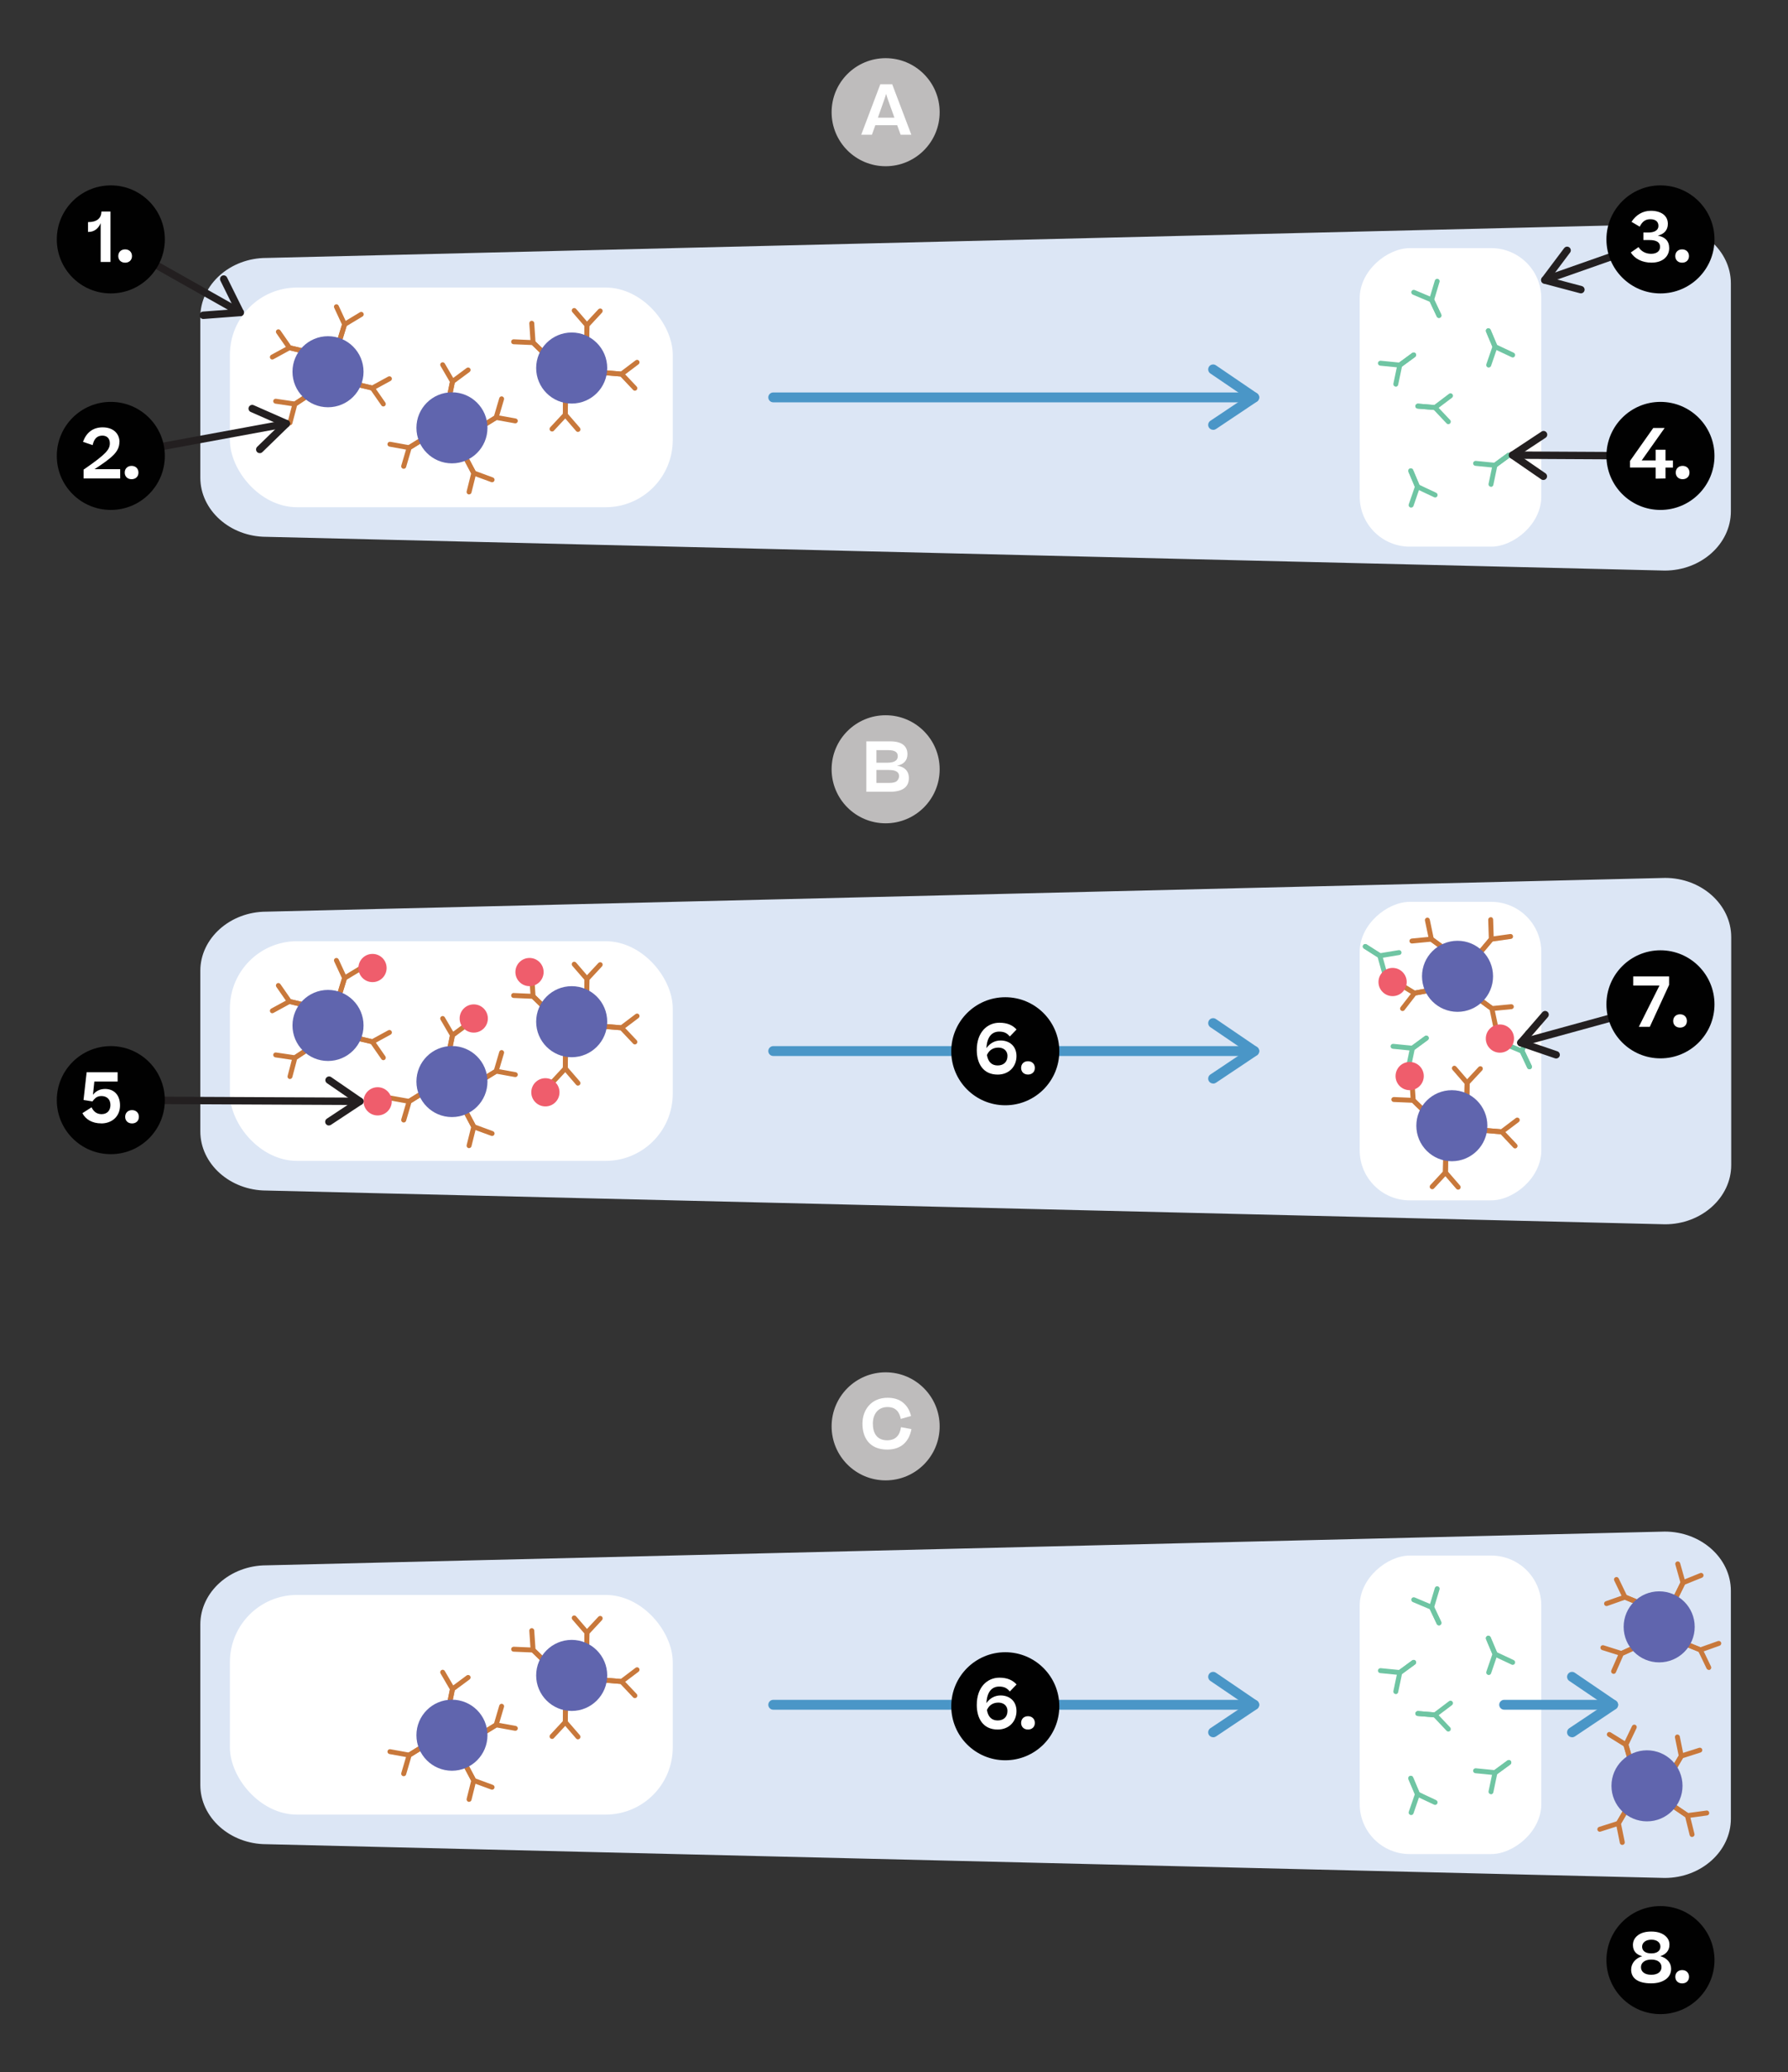 <?xml version="1.0" encoding="UTF-8"?><svg id="Layer_1" xmlns="http://www.w3.org/2000/svg" xmlns:xlink="http://www.w3.org/1999/xlink" viewBox="0 0 362.39 420"><rect x="0" y="0" width="362.39" height="420" fill="#333333" stroke="none"/><defs><style>.cls-1{clip-path:url(#clippath-20);}.cls-2{clip-path:url(#clippath-11);}.cls-3{clip-path:url(#clippath-16);}.cls-4{fill:#fff;}.cls-5{fill:#6065ae;}.cls-6{clip-path:url(#clippath-2);}.cls-7{clip-path:url(#clippath-13);}.cls-8{clip-path:url(#clippath-15);}.cls-9{clip-path:url(#clippath-6);}.cls-10{fill:#dce6f5;}.cls-11{clip-path:url(#clippath-7);}.cls-12{clip-path:url(#clippath-21);}.cls-13{clip-path:url(#clippath-1);}.cls-14{clip-path:url(#clippath-4);}.cls-15{fill:#c8783b;}.cls-16{clip-path:url(#clippath-12);}.cls-17{fill:#4a96c7;}.cls-18{clip-path:url(#clippath-22);}.cls-19{clip-path:url(#clippath-9);}.cls-20{clip-path:url(#clippath);}.cls-21{fill:#ef5d6c;}.cls-22{fill:none;}.cls-23{clip-path:url(#clippath-19);}.cls-24{clip-path:url(#clippath-3);}.cls-25{clip-path:url(#clippath-8);}.cls-26{clip-path:url(#clippath-18);}.cls-27{clip-path:url(#clippath-14);}.cls-28{clip-path:url(#clippath-17);}.cls-29{clip-path:url(#clippath-5);}.cls-30{clip-path:url(#clippath-10);}.cls-31{clip-path:url(#clippath-23);}.cls-32{fill:#231f20;}.cls-33{fill:#bebcbc;}.cls-34{fill:#010101;}.cls-35{fill:#6fc5a3;}</style><clipPath id="clippath"><rect class="cls-22" x="11.5" y="37.56" width="21.91" height="21.91"/></clipPath><clipPath id="clippath-1"><rect class="cls-22" x="11.5" y="37.56" width="21.91" height="21.91"/></clipPath><clipPath id="clippath-2"><rect class="cls-22" x="168.54" y="11.79" width="21.91" height="21.91"/></clipPath><clipPath id="clippath-3"><rect class="cls-22" x="168.54" y="11.79" width="21.91" height="21.91"/></clipPath><clipPath id="clippath-4"><rect class="cls-22" x="168.54" y="144.95" width="21.91" height="21.91"/></clipPath><clipPath id="clippath-5"><rect class="cls-22" x="168.54" y="144.95" width="21.91" height="21.91"/></clipPath><clipPath id="clippath-6"><rect class="cls-22" x="168.54" y="278.12" width="21.91" height="21.91"/></clipPath><clipPath id="clippath-7"><rect class="cls-22" x="168.54" y="278.12" width="21.91" height="21.91"/></clipPath><clipPath id="clippath-8"><rect class="cls-22" x="11.5" y="81.44" width="21.91" height="21.91"/></clipPath><clipPath id="clippath-9"><rect class="cls-22" x="11.5" y="81.44" width="21.91" height="21.91"/></clipPath><clipPath id="clippath-10"><rect class="cls-22" x="11.5" y="212.02" width="21.91" height="21.91"/></clipPath><clipPath id="clippath-11"><rect class="cls-22" x="11.5" y="212.02" width="21.91" height="21.91"/></clipPath><clipPath id="clippath-12"><rect class="cls-22" x="192.79" y="202.11" width="21.91" height="21.91"/></clipPath><clipPath id="clippath-13"><rect class="cls-22" x="192.79" y="202.11" width="21.91" height="21.91"/></clipPath><clipPath id="clippath-14"><rect class="cls-22" x="192.79" y="334.85" width="21.91" height="21.91"/></clipPath><clipPath id="clippath-15"><rect class="cls-22" x="192.79" y="334.85" width="21.91" height="21.91"/></clipPath><clipPath id="clippath-16"><rect class="cls-22" x="325.58" y="37.56" width="21.91" height="21.91"/></clipPath><clipPath id="clippath-17"><rect class="cls-22" x="325.58" y="37.56" width="21.91" height="21.91"/></clipPath><clipPath id="clippath-18"><rect class="cls-22" x="325.58" y="81.44" width="21.91" height="21.91"/></clipPath><clipPath id="clippath-19"><rect class="cls-22" x="325.58" y="81.44" width="21.91" height="21.91"/></clipPath><clipPath id="clippath-20"><rect class="cls-22" x="325.58" y="192.6" width="21.91" height="21.91"/></clipPath><clipPath id="clippath-21"><rect class="cls-22" x="325.58" y="192.6" width="21.91" height="21.91"/></clipPath><clipPath id="clippath-22"><rect class="cls-22" x="325.58" y="386.31" width="21.91" height="21.91"/></clipPath><clipPath id="clippath-23"><rect class="cls-22" x="325.58" y="386.31" width="21.91" height="21.91"/></clipPath></defs><g><path class="cls-10" d="M337.41,115.64l-283.41-6.84c-7.37,0-13.4-5.4-13.4-12v-32.52c0-6.6,6.03-12,13.4-12l283.41-6.84c7.37,0,13.4,5.4,13.4,12v46.2c0,6.6-6.03,12-13.4,12Z"/><rect class="cls-4" x="46.6" y="58.28" width="89.75" height="44.52" rx="13.6" ry="13.6"/><rect class="cls-4" x="263.74" y="62.13" width="60.5" height="36.81" rx="10.15" ry="10.15" transform="translate(374.52 -213.45) rotate(90)"/><g><path class="cls-15" d="M68.82,69.57s-.1,0-.15-.02c-.26-.08-.41-.36-.33-.62l.97-3.15-1.58-3.41c-.12-.25,0-.55,.24-.66,.25-.12,.55,0,.66,.24l1.66,3.58c.05,.11,.06,.24,.02,.36l-1.02,3.33c-.07,.21-.26,.35-.48,.35Z"/><path class="cls-15" d="M68.82,69.57s-.1,0-.15-.02c-.26-.08-.41-.36-.33-.62l1.02-3.33c.04-.12,.11-.22,.22-.28l3.38-2.04c.24-.14,.54-.07,.69,.17,.14,.24,.07,.54-.17,.69l-3.22,1.94-.97,3.15c-.07,.21-.26,.35-.48,.35Z"/></g><g><path class="cls-15" d="M75.46,79.14s-.08,0-.12-.01l-3.39-.8c-.27-.06-.43-.33-.37-.6,.06-.27,.33-.44,.6-.37l3.21,.76,3.3-1.8c.24-.13,.55-.04,.68,.2,.13,.24,.04,.55-.2,.68l-3.47,1.89c-.07,.04-.16,.06-.24,.06Z"/><path class="cls-15" d="M77.71,82.38c-.16,0-.31-.07-.41-.21l-2.15-3.09-3.21-.76c-.27-.06-.43-.33-.37-.6,.06-.27,.33-.44,.6-.37l3.39,.8c.12,.03,.22,.1,.29,.2l2.25,3.24c.16,.23,.1,.54-.12,.7-.09,.06-.19,.09-.29,.09Z"/></g><g><path class="cls-15" d="M55.2,72.87c-.18,0-.35-.09-.44-.26-.13-.24-.04-.55,.2-.68l3.47-1.89c.11-.06,.23-.08,.35-.05l3.39,.8c.27,.06,.43,.33,.37,.6-.06,.27-.33,.43-.6,.37l-3.21-.76-3.3,1.8c-.08,.04-.16,.06-.24,.06Z"/><path class="cls-15" d="M62.06,71.78s-.08,0-.12-.01l-3.39-.8c-.12-.03-.22-.1-.29-.2l-2.25-3.24c-.16-.23-.1-.54,.12-.7,.23-.16,.54-.1,.7,.13l2.14,3.08,3.21,.76c.27,.06,.43,.33,.37,.6-.05,.23-.26,.38-.49,.38Z"/></g><g><path class="cls-15" d="M58.78,86.21s-.08,0-.13-.02c-.27-.07-.43-.34-.36-.61l1-3.82c.03-.12,.11-.22,.21-.29l2.91-1.92c.23-.15,.54-.09,.69,.14,.15,.23,.09,.54-.14,.69l-2.75,1.81-.96,3.63c-.06,.22-.26,.37-.48,.37Z"/><path class="cls-15" d="M59.78,82.39s-.05,0-.07,0l-3.91-.58c-.27-.04-.46-.3-.42-.57,.04-.27,.29-.46,.57-.42l3.72,.55,2.75-1.81c.23-.15,.54-.09,.69,.14,.15,.23,.09,.54-.14,.69l-2.91,1.92c-.08,.05-.18,.08-.28,.08Z"/></g><g><path class="cls-15" d="M99.73,97.74c-.06,0-.12,0-.17-.03l-3.71-1.36c-.12-.04-.21-.13-.27-.24l-1.63-3.08c-.13-.24-.04-.55,.21-.68,.25-.13,.55-.04,.68,.21l1.54,2.91,3.53,1.3c.26,.1,.39,.38,.3,.64-.07,.2-.27,.33-.47,.33Z"/><path class="cls-15" d="M95.07,100.21s-.08,0-.12-.01c-.27-.07-.43-.34-.37-.61l.91-3.65-1.54-2.91c-.13-.24-.04-.55,.21-.68,.25-.13,.55-.04,.68,.21l1.63,3.08c.06,.11,.07,.23,.04,.35l-.95,3.83c-.06,.23-.26,.38-.49,.38Z"/></g><g><path class="cls-15" d="M81.81,95.01s-.09,0-.14-.02c-.26-.08-.42-.36-.34-.62l1.12-3.79c.04-.12,.11-.22,.22-.28l2.97-1.83c.23-.14,.54-.07,.69,.16,.14,.23,.07,.54-.16,.69l-2.8,1.73-1.06,3.6c-.06,.22-.26,.36-.48,.36Z"/><path class="cls-15" d="M82.92,91.22s-.06,0-.09,0l-3.89-.7c-.27-.05-.45-.31-.4-.58,.05-.27,.31-.45,.58-.4l3.7,.67,2.8-1.73c.23-.14,.54-.07,.69,.16,.14,.23,.07,.54-.16,.69l-2.97,1.83c-.08,.05-.17,.07-.26,.07Z"/></g><g><path class="cls-15" d="M97.6,86.95c-.17,0-.33-.08-.43-.24-.14-.23-.07-.54,.16-.69l2.8-1.73,1.06-3.6c.08-.27,.36-.42,.62-.34,.26,.08,.42,.36,.34,.62l-1.12,3.79c-.04,.12-.11,.22-.22,.28l-2.97,1.83c-.08,.05-.17,.07-.26,.07Z"/><path class="cls-15" d="M97.6,86.95c-.17,0-.33-.08-.43-.24-.14-.23-.07-.54,.16-.69l2.97-1.83c.1-.06,.23-.09,.35-.07l3.89,.7c.27,.05,.45,.31,.4,.58-.05,.27-.32,.45-.58,.4l-3.7-.67-2.8,1.73c-.08,.05-.17,.07-.26,.07Z"/></g><g><path class="cls-15" d="M91.01,81.25s-.07,0-.1-.01c-.27-.06-.44-.32-.39-.59l.66-3.23-1.89-3.25c-.14-.24-.06-.54,.18-.68,.24-.14,.54-.06,.68,.18l1.99,3.41c.06,.11,.08,.23,.06,.35l-.7,3.42c-.05,.24-.26,.4-.49,.4Z"/><path class="cls-15" d="M91.01,81.25s-.07,0-.1-.01c-.27-.06-.44-.32-.39-.59l.7-3.42c.03-.12,.09-.23,.19-.3l3.17-2.35c.22-.16,.54-.12,.7,.1,.17,.22,.12,.53-.1,.7l-3.02,2.24-.66,3.23c-.05,.24-.26,.4-.49,.4Z"/></g><g><path class="cls-15" d="M125.97,76.32s-.03,0-.04,0l-3.47-.29c-.28-.02-.48-.26-.46-.54,.02-.28,.29-.48,.54-.46l3.28,.27,3-2.27c.22-.17,.54-.12,.7,.1,.17,.22,.12,.53-.1,.7l-3.15,2.38c-.09,.07-.19,.1-.3,.1Z"/><path class="cls-15" d="M128.68,79.19c-.13,0-.27-.05-.36-.16l-2.58-2.73-3.28-.27c-.28-.02-.48-.26-.46-.54,.02-.28,.29-.48,.54-.46l3.47,.29c.12,0,.24,.06,.32,.15l2.71,2.87c.19,.2,.18,.52-.02,.71-.1,.09-.22,.14-.34,.14Z"/></g><g><path class="cls-15" d="M117.15,87.54c-.14,0-.28-.06-.38-.17l-2.58-2.99c-.08-.09-.12-.21-.12-.34l.06-3.49c0-.28,.27-.47,.51-.49,.28,0,.5,.23,.49,.51l-.06,3.29,2.46,2.84c.18,.21,.16,.52-.05,.71-.09,.08-.21,.12-.33,.12Z"/><path class="cls-15" d="M111.88,87.45c-.12,0-.24-.04-.34-.13-.2-.19-.21-.5-.03-.71l2.56-2.75,.06-3.29c0-.28,.27-.47,.51-.49,.28,0,.5,.23,.49,.51l-.06,3.49c0,.12-.05,.24-.13,.33l-2.69,2.89c-.1,.11-.23,.16-.37,.16Z"/></g><g><path class="cls-15" d="M118.89,69.9h0c-.28,0-.5-.23-.49-.51l.06-3.29-2.46-2.84c-.18-.21-.16-.52,.05-.71,.21-.18,.52-.16,.71,.05l2.58,2.99c.08,.09,.12,.21,.12,.34l-.06,3.49c0,.27-.23,.49-.5,.49Z"/><path class="cls-15" d="M118.89,69.9h0c-.28,0-.5-.23-.49-.51l.06-3.49c0-.12,.05-.24,.13-.33l2.69-2.89c.19-.2,.51-.21,.71-.03,.2,.19,.21,.5,.03,.71l-2.55,2.75-.06,3.29c0,.27-.23,.49-.5,.49Z"/></g><g><path class="cls-15" d="M110.54,72.37c-.13,0-.25-.05-.35-.14l-2.36-2.3-3.75-.16c-.28-.01-.49-.24-.48-.52,.01-.28,.24-.5,.52-.48l3.95,.17c.12,0,.24,.06,.33,.14l2.5,2.43c.2,.19,.2,.51,0,.71-.1,.1-.23,.15-.36,.15Z"/><path class="cls-15" d="M110.54,72.37c-.13,0-.25-.05-.35-.14l-2.5-2.43c-.09-.09-.14-.2-.15-.32l-.26-3.94c-.02-.28,.19-.51,.47-.53,.25,0,.51,.19,.53,.47l.25,3.75,2.36,2.3c.2,.19,.2,.51,0,.71-.1,.1-.23,.15-.36,.15Z"/></g><g><path class="cls-35" d="M291.65,64.44c-.19,0-.37-.11-.45-.29l-1.4-2.98-3.46-1.46c-.25-.11-.37-.4-.27-.66,.11-.25,.4-.37,.66-.27l3.64,1.54c.11,.05,.21,.14,.26,.25l1.49,3.15c.12,.25,.01,.55-.24,.67-.07,.03-.14,.05-.21,.05Z"/><path class="cls-35" d="M291.65,64.44c-.19,0-.37-.11-.45-.29l-1.49-3.15c-.05-.11-.06-.24-.03-.36l1.13-3.78c.08-.26,.35-.41,.62-.34,.26,.08,.42,.36,.33,.62l-1.08,3.6,1.4,2.98c.12,.25,.01,.55-.24,.67-.07,.03-.14,.05-.21,.05Z"/></g><g><path class="cls-35" d="M290.86,100.82c-.07,0-.14-.02-.21-.05l-3.57-1.68c-.11-.05-.2-.14-.25-.26l-1.36-3.21c-.11-.25,.01-.55,.27-.66,.25-.11,.55,.01,.66,.27l1.28,3.04,3.4,1.6c.25,.12,.36,.42,.24,.67-.08,.18-.26,.29-.45,.29Z"/><path class="cls-35" d="M286,102.88c-.05,0-.11,0-.16-.03-.26-.09-.4-.37-.31-.64l1.22-3.55-1.28-3.04c-.11-.25,.01-.55,.27-.66,.25-.11,.55,.01,.66,.27l1.36,3.21c.05,.11,.05,.24,.01,.36l-1.28,3.73c-.07,.21-.26,.34-.47,.34Z"/></g><g><path class="cls-35" d="M306.58,72.44c-.07,0-.14-.02-.21-.05l-3.57-1.68c-.11-.05-.2-.14-.25-.26l-1.36-3.21c-.11-.25,.01-.55,.27-.66,.25-.11,.55,.01,.66,.27l1.28,3.04,3.4,1.6c.25,.12,.36,.42,.24,.67-.08,.18-.26,.29-.45,.29Z"/><path class="cls-35" d="M301.72,74.49c-.05,0-.11,0-.16-.03-.26-.09-.4-.37-.31-.64l1.22-3.55-1.28-3.04c-.11-.25,.01-.55,.27-.66,.25-.11,.55,.01,.66,.27l1.36,3.21c.05,.11,.05,.24,.01,.36l-1.28,3.73c-.07,.21-.26,.34-.47,.34Z"/></g><g><path class="cls-35" d="M302.19,98.66s-.07,0-.1-.01c-.27-.06-.44-.32-.39-.59l.81-3.86c.03-.12,.09-.23,.19-.3l2.81-2.06c.22-.16,.54-.12,.7,.11s.12,.54-.11,.7l-2.66,1.95-.77,3.68c-.05,.24-.26,.4-.49,.4Z"/><path class="cls-35" d="M303,94.8s-.03,0-.05,0l-3.93-.39c-.28-.03-.48-.27-.45-.55,.03-.27,.28-.47,.55-.45l3.74,.37,2.66-1.95c.22-.16,.54-.12,.7,.11s.12,.54-.11,.7l-2.81,2.06c-.09,.06-.19,.1-.3,.1Z"/></g><g><path class="cls-35" d="M282.9,78.36s-.07,0-.1-.01c-.27-.06-.44-.32-.39-.59l.81-3.86c.03-.12,.09-.23,.19-.3l2.81-2.06c.22-.16,.54-.12,.7,.11,.16,.22,.12,.54-.11,.7l-2.66,1.95-.77,3.68c-.05,.24-.26,.4-.49,.4Z"/><path class="cls-35" d="M283.71,74.5s-.03,0-.05,0l-3.93-.39c-.28-.03-.48-.27-.45-.55,.03-.27,.28-.47,.55-.45l3.74,.37,2.66-1.95c.22-.16,.54-.12,.7,.11,.16,.22,.12,.54-.11,.7l-2.81,2.06c-.09,.06-.19,.1-.3,.1Z"/></g><g><path class="cls-35" d="M290.84,83.1s-.03,0-.04,0l-3.47-.29c-.28-.02-.48-.26-.46-.54,.02-.28,.29-.48,.54-.46l3.28,.27,3-2.27c.22-.17,.53-.12,.7,.1,.17,.22,.12,.53-.1,.7l-3.15,2.38c-.09,.07-.19,.1-.3,.1Z"/><path class="cls-35" d="M293.55,85.97c-.13,0-.27-.05-.36-.16l-2.58-2.73-3.28-.27c-.28-.02-.48-.26-.46-.54,.02-.28,.29-.48,.54-.46l3.47,.29c.12,0,.24,.06,.32,.15l2.71,2.87c.19,.2,.18,.52-.02,.71-.1,.09-.22,.14-.34,.14Z"/></g><g><path class="cls-17" d="M254.21,81.54h-97.49c-.55,0-1-.45-1-1s.45-1,1-1h97.49c.55,0,1,.45,1,1s-.45,1-1,1Z"/><path class="cls-17" d="M245.87,87.11c-.32,0-.64-.16-.83-.44-.31-.46-.18-1.08,.28-1.39l7.11-4.75-7.12-4.84c-.46-.31-.57-.93-.26-1.39,.31-.46,.94-.57,1.39-.26l8.34,5.68c.28,.19,.44,.5,.44,.83,0,.33-.17,.64-.44,.83l-8.34,5.58c-.17,.11-.37,.17-.56,.17Z"/></g><circle class="cls-5" cx="66.48" cy="75.34" r="7.2"/><circle class="cls-5" cx="91.6" cy="86.71" r="7.2"/><circle class="cls-5" cx="115.87" cy="74.59" r="7.2"/></g><g><path class="cls-10" d="M337.48,248.13l-283.48-6.84c-7.37,0-13.4-5.4-13.4-12v-32.52c0-6.6,6.03-12,13.4-12l283.48-6.84c7.37,0,13.4,5.4,13.4,12v46.2c0,6.6-6.03,12-13.4,12Z"/><rect class="cls-4" x="46.6" y="190.76" width="89.75" height="44.52" rx="13.6" ry="13.6"/><rect class="cls-4" x="263.74" y="194.62" width="60.5" height="36.81" rx="10.15" ry="10.15" transform="translate(507.01 -80.96) rotate(90)"/><g><path class="cls-15" d="M68.82,202.05s-.1,0-.15-.02c-.26-.08-.41-.36-.33-.62l.97-3.15-1.58-3.41c-.12-.25,0-.55,.24-.66,.25-.11,.55,0,.66,.24l1.66,3.58c.05,.11,.06,.24,.02,.36l-1.02,3.33c-.07,.21-.26,.35-.48,.35Z"/><path class="cls-15" d="M68.82,202.05s-.1,0-.15-.02c-.26-.08-.41-.36-.33-.62l1.02-3.33c.04-.12,.11-.22,.22-.28l3.38-2.04c.24-.14,.54-.07,.69,.17,.14,.24,.07,.54-.17,.69l-3.22,1.94-.97,3.15c-.07,.21-.26,.35-.48,.35Z"/></g><g><path class="cls-15" d="M75.46,211.63s-.08,0-.12-.01l-3.39-.8c-.27-.06-.43-.33-.37-.6,.06-.27,.33-.44,.6-.37l3.21,.76,3.3-1.8c.24-.13,.55-.04,.68,.2,.13,.24,.04,.55-.2,.68l-3.47,1.89c-.07,.04-.16,.06-.24,.06Z"/><path class="cls-15" d="M77.71,214.87c-.16,0-.31-.08-.41-.21l-2.15-3.09-3.21-.76c-.27-.06-.43-.33-.37-.6,.06-.27,.33-.44,.6-.37l3.39,.8c.12,.03,.22,.1,.29,.2l2.25,3.24c.16,.23,.1,.54-.12,.7-.09,.06-.19,.09-.29,.09Z"/></g><g><path class="cls-15" d="M55.2,205.36c-.18,0-.35-.09-.44-.26-.13-.24-.04-.55,.2-.68l3.47-1.89c.11-.06,.23-.08,.35-.05l3.39,.8c.27,.06,.43,.33,.37,.6-.06,.27-.33,.44-.6,.37l-3.21-.76-3.3,1.8c-.08,.04-.16,.06-.24,.06Z"/><path class="cls-15" d="M62.06,204.27s-.08,0-.12-.01l-3.39-.8c-.12-.03-.22-.1-.29-.2l-2.25-3.24c-.16-.23-.1-.54,.12-.7,.23-.16,.54-.1,.7,.13l2.14,3.08,3.21,.76c.27,.06,.43,.33,.37,.6-.05,.23-.26,.38-.49,.38Z"/></g><g><path class="cls-15" d="M58.78,218.7s-.08,0-.13-.02c-.27-.07-.43-.34-.36-.61l1-3.82c.03-.12,.11-.22,.21-.29l2.91-1.92c.23-.15,.54-.09,.69,.14,.15,.23,.09,.54-.14,.69l-2.75,1.81-.96,3.63c-.06,.22-.26,.37-.48,.37Z"/><path class="cls-15" d="M59.78,214.88s-.05,0-.07,0l-3.91-.58c-.27-.04-.46-.3-.42-.57,.04-.27,.29-.46,.57-.42l3.72,.55,2.75-1.81c.23-.15,.54-.09,.69,.14,.15,.23,.09,.54-.14,.69l-2.91,1.92c-.08,.05-.18,.08-.28,.08Z"/></g><g><path class="cls-15" d="M99.73,230.23c-.06,0-.12,0-.17-.03l-3.71-1.36c-.12-.04-.21-.13-.27-.24l-1.63-3.08c-.13-.24-.04-.55,.21-.68,.25-.13,.55-.04,.68,.21l1.54,2.91,3.53,1.3c.26,.1,.39,.38,.3,.64-.08,.2-.27,.33-.47,.33Z"/><path class="cls-15" d="M95.07,232.7s-.08,0-.12-.01c-.27-.07-.43-.34-.37-.61l.91-3.65-1.54-2.91c-.13-.24-.04-.55,.21-.68,.25-.13,.55-.04,.68,.21l1.63,3.08c.06,.11,.07,.24,.04,.35l-.95,3.83c-.06,.23-.26,.38-.49,.38Z"/></g><g><path class="cls-15" d="M81.81,227.5s-.09,0-.14-.02c-.26-.08-.42-.36-.34-.62l1.12-3.79c.04-.12,.11-.22,.22-.28l2.97-1.83c.23-.14,.54-.07,.69,.16,.14,.24,.07,.54-.16,.69l-2.8,1.73-1.06,3.6c-.06,.22-.26,.36-.48,.36Z"/><path class="cls-15" d="M82.92,223.71s-.06,0-.09,0l-3.89-.7c-.27-.05-.45-.31-.4-.58,.05-.27,.3-.45,.58-.4l3.7,.66,2.8-1.73c.23-.14,.54-.07,.69,.16,.14,.24,.07,.54-.16,.69l-2.97,1.83c-.08,.05-.17,.07-.26,.07Z"/></g><g><path class="cls-15" d="M97.6,219.44c-.17,0-.33-.08-.43-.24-.14-.24-.07-.54,.16-.69l2.8-1.73,1.06-3.6c.08-.27,.36-.42,.62-.34,.26,.08,.42,.36,.34,.62l-1.12,3.79c-.04,.12-.11,.22-.22,.28l-2.97,1.83c-.08,.05-.17,.07-.26,.07Z"/><path class="cls-15" d="M97.6,219.44c-.17,0-.33-.08-.43-.24-.14-.24-.07-.54,.16-.69l2.97-1.83c.1-.06,.23-.09,.35-.07l3.89,.7c.27,.05,.45,.31,.4,.58-.05,.27-.31,.45-.58,.4l-3.7-.67-2.8,1.73c-.08,.05-.17,.07-.26,.07Z"/></g><g><path class="cls-15" d="M91.01,213.74s-.07,0-.1-.01c-.27-.06-.44-.32-.39-.59l.66-3.23-1.89-3.24c-.14-.24-.06-.54,.18-.68,.24-.14,.54-.06,.68,.18l1.99,3.41c.06,.11,.08,.23,.06,.35l-.7,3.42c-.05,.24-.26,.4-.49,.4Z"/><path class="cls-15" d="M91.01,213.74s-.07,0-.1-.01c-.27-.06-.44-.32-.39-.59l.7-3.42c.03-.12,.09-.23,.19-.3l3.17-2.35c.22-.16,.54-.12,.7,.1,.17,.22,.12,.53-.1,.7l-3.02,2.24-.66,3.23c-.05,.24-.26,.4-.49,.4Z"/></g><g><path class="cls-15" d="M125.97,208.81s-.03,0-.04,0l-3.47-.29c-.28-.02-.48-.26-.46-.54,.02-.28,.29-.48,.54-.46l3.28,.27,3-2.27c.22-.17,.54-.12,.7,.1,.17,.22,.12,.53-.1,.7l-3.15,2.38c-.09,.07-.19,.1-.3,.1Z"/><path class="cls-15" d="M128.68,211.68c-.13,0-.27-.05-.36-.16l-2.58-2.73-3.28-.27c-.28-.02-.48-.26-.46-.54,.02-.28,.29-.48,.54-.46l3.47,.29c.12,0,.24,.06,.32,.15l2.71,2.87c.19,.2,.18,.52-.02,.71-.1,.09-.22,.14-.34,.14Z"/></g><g><path class="cls-15" d="M117.15,220.03c-.14,0-.28-.06-.38-.17l-2.58-2.99c-.08-.09-.12-.21-.12-.34l.06-3.49c0-.28,.27-.5,.51-.49,.28,0,.5,.23,.49,.51l-.06,3.29,2.46,2.84c.18,.21,.16,.52-.05,.71-.09,.08-.21,.12-.33,.12Z"/><path class="cls-15" d="M111.88,219.94c-.12,0-.24-.04-.34-.13-.2-.19-.21-.5-.03-.71l2.56-2.75,.06-3.29c0-.28,.27-.5,.51-.49,.28,0,.5,.23,.49,.51l-.06,3.49c0,.12-.05,.24-.13,.33l-2.69,2.89c-.1,.11-.23,.16-.37,.16Z"/></g><g><path class="cls-15" d="M118.89,202.39h0c-.28,0-.5-.23-.49-.51l.06-3.29-2.46-2.84c-.18-.21-.16-.52,.05-.71s.52-.16,.71,.05l2.58,2.99c.08,.09,.12,.21,.12,.34l-.06,3.49c0,.27-.23,.49-.5,.49Z"/><path class="cls-15" d="M118.89,202.39h0c-.28,0-.5-.23-.49-.51l.06-3.49c0-.12,.05-.24,.13-.33l2.69-2.89c.19-.2,.51-.21,.71-.03,.2,.19,.21,.5,.03,.71l-2.55,2.75-.06,3.29c0,.27-.23,.49-.5,.49Z"/></g><g><path class="cls-15" d="M110.54,204.86c-.13,0-.25-.05-.35-.14l-2.36-2.3-3.75-.16c-.28-.01-.49-.24-.48-.52,.01-.28,.24-.51,.52-.48l3.95,.17c.12,0,.24,.06,.33,.14l2.5,2.43c.2,.19,.2,.51,0,.71-.1,.1-.23,.15-.36,.15Z"/><path class="cls-15" d="M110.54,204.86c-.13,0-.25-.05-.35-.14l-2.5-2.43c-.09-.09-.14-.2-.15-.32l-.26-3.94c-.02-.28,.19-.51,.47-.53,.25-.01,.51,.19,.53,.47l.25,3.75,2.36,2.3c.2,.19,.2,.51,0,.71-.1,.1-.23,.15-.36,.15Z"/></g><g><path class="cls-35" d="M309.99,216.71c-.19,0-.37-.11-.45-.29l-1.4-2.98-3.46-1.46c-.25-.11-.37-.4-.27-.65,.11-.25,.4-.37,.66-.27l3.64,1.54c.11,.05,.21,.14,.26,.25l1.49,3.15c.12,.25,.01,.55-.24,.67-.07,.03-.14,.05-.21,.05Z"/><path class="cls-35" d="M309.99,216.71c-.19,0-.37-.11-.45-.29l-1.49-3.15c-.05-.11-.06-.24-.03-.36l1.13-3.78c.08-.26,.36-.41,.62-.34,.26,.08,.42,.36,.34,.62l-1.08,3.6,1.4,2.98c.12,.25,.01,.55-.24,.67-.07,.03-.14,.05-.21,.05Z"/></g><g><path class="cls-35" d="M285.46,216.82s-.07,0-.1-.01c-.27-.06-.44-.32-.39-.59l.81-3.86c.03-.12,.09-.23,.19-.3l2.81-2.06c.22-.16,.54-.12,.7,.11,.16,.22,.12,.54-.11,.7l-2.66,1.95-.77,3.68c-.05,.24-.26,.4-.49,.4Z"/><path class="cls-35" d="M286.27,212.95s-.03,0-.05,0l-3.93-.39c-.28-.03-.48-.27-.45-.55,.03-.28,.28-.47,.55-.45l3.74,.37,2.66-1.95c.22-.16,.54-.12,.7,.11,.16,.22,.12,.54-.11,.7l-2.81,2.06c-.09,.06-.19,.1-.3,.1Z"/></g><g><path class="cls-35" d="M279.65,194.2c-.09,0-.19-.03-.27-.08l-2.94-1.87c-.23-.15-.3-.46-.15-.69,.15-.23,.46-.3,.69-.15l2.78,1.77,3.71-.61c.28-.05,.53,.14,.58,.41,.04,.27-.14,.53-.41,.57l-3.9,.64s-.05,0-.08,0Z"/><path class="cls-35" d="M280.71,198c-.22,0-.42-.14-.48-.37l-1.01-3.62-2.78-1.77c-.23-.15-.3-.46-.15-.69,.15-.23,.46-.3,.69-.15l2.94,1.87c.1,.07,.18,.17,.21,.29l1.06,3.8c.07,.27-.08,.54-.35,.62-.04,.01-.09,.02-.13,.02Z"/></g><g><path class="cls-17" d="M254.21,214.02h-97.49c-.55,0-1-.45-1-1s.45-1,1-1h97.49c.55,0,1,.45,1,1s-.45,1-1,1Z"/><path class="cls-17" d="M245.87,219.6c-.32,0-.64-.16-.83-.44-.31-.46-.18-1.08,.28-1.39l7.11-4.75-7.12-4.84c-.46-.31-.57-.93-.26-1.39,.31-.46,.94-.57,1.39-.26l8.34,5.68c.28,.19,.44,.5,.44,.83,0,.33-.17,.64-.44,.83l-8.34,5.58c-.17,.11-.37,.17-.56,.17Z"/></g><g><g><path class="cls-15" d="M300.01,193.51c-.11,0-.23-.04-.32-.12-.21-.18-.24-.49-.06-.7l2.12-2.52-.12-3.76c0-.28,.21-.51,.48-.52,.3-.04,.51,.21,.52,.48l.12,3.95c0,.12-.04,.24-.12,.34l-2.24,2.67c-.1,.12-.24,.18-.38,.18Z"/><path class="cls-15" d="M300.01,193.51c-.11,0-.23-.04-.32-.12-.21-.18-.24-.49-.06-.7l2.24-2.67c.08-.09,.19-.16,.31-.17l3.91-.55c.28-.04,.53,.15,.57,.43,.04,.27-.15,.53-.42,.56l-3.72,.53-2.12,2.52c-.1,.12-.24,.18-.38,.18Z"/></g><g><path class="cls-15" d="M302.39,204.91c-.11,0-.21-.03-.3-.1l-2.81-2.06c-.22-.16-.27-.48-.11-.7,.17-.22,.48-.27,.7-.11l2.66,1.95,3.74-.36c.27-.02,.52,.17,.55,.45,.03,.27-.17,.52-.45,.55l-3.93,.38s-.03,0-.05,0Z"/><path class="cls-15" d="M303.19,208.78c-.23,0-.44-.16-.49-.4l-.77-3.68-2.66-1.95c-.22-.16-.27-.48-.11-.7,.17-.22,.48-.27,.7-.11l2.81,2.06c.1,.07,.17,.18,.19,.3l.81,3.86c.06,.27-.12,.54-.39,.59-.03,0-.07,.01-.1,.01Z"/></g><g><path class="cls-15" d="M292.92,192.91c-.1,0-.21-.03-.3-.1l-2.66-1.95-3.74,.36c-.27,.03-.52-.17-.55-.45-.03-.27,.17-.52,.45-.55l3.93-.38c.12,0,.25,.02,.34,.09l2.81,2.06c.22,.16,.27,.48,.11,.7-.1,.13-.25,.2-.4,.2Z"/><path class="cls-15" d="M292.92,192.91c-.1,0-.21-.03-.3-.1l-2.81-2.06c-.1-.07-.17-.18-.19-.3l-.81-3.87c-.06-.27,.12-.54,.39-.59,.27-.06,.54,.12,.59,.39l.77,3.68,2.66,1.95c.22,.16,.27,.48,.11,.7-.1,.13-.25,.2-.4,.2Z"/></g><g><path class="cls-15" d="M284.27,204.91c-.11,0-.21-.03-.31-.1-.22-.17-.26-.48-.09-.7l2.42-3.12c.08-.1,.18-.16,.3-.19l3.43-.63c.27-.05,.53,.13,.58,.4,.05,.27-.13,.53-.4,.58l-3.24,.6-2.3,2.97c-.1,.13-.25,.19-.4,.19Z"/><path class="cls-15" d="M286.68,201.78c-.09,0-.18-.02-.26-.07l-3.37-2.06c-.24-.14-.31-.45-.17-.69,.14-.24,.45-.31,.69-.17l3.21,1.96,3.24-.6c.27-.05,.53,.13,.58,.4,.05,.27-.13,.53-.4,.58l-3.43,.63s-.06,0-.09,0Z"/></g><circle class="cls-5" cx="295.41" cy="197.87" r="7.2"/></g><circle class="cls-21" cx="304" cy="210.49" r="2.86"/><circle class="cls-21" cx="282.25" cy="199.03" r="2.86"/><g><g><path class="cls-15" d="M304.37,229.89s-.03,0-.04,0l-3.47-.29c-.28-.02-.48-.26-.46-.54,.02-.28,.29-.47,.54-.46l3.28,.27,3-2.27c.22-.17,.53-.12,.7,.1,.17,.22,.12,.53-.1,.7l-3.15,2.38c-.09,.07-.19,.1-.3,.1Z"/><path class="cls-15" d="M307.08,232.76c-.13,0-.26-.05-.36-.16l-2.58-2.73-3.28-.27c-.28-.02-.48-.26-.46-.54,.02-.28,.29-.47,.54-.46l3.47,.29c.12,0,.24,.07,.32,.15l2.71,2.87c.19,.2,.18,.52-.02,.71-.1,.09-.22,.14-.34,.14Z"/></g><g><path class="cls-15" d="M295.54,241.11c-.14,0-.28-.06-.38-.17l-2.58-2.98c-.08-.09-.12-.21-.12-.34l.06-3.49c0-.28,.24-.46,.51-.49,.28,0,.5,.23,.49,.51l-.06,3.29,2.46,2.84c.18,.21,.16,.52-.05,.71-.09,.08-.21,.12-.33,.12Z"/><path class="cls-15" d="M290.27,241.02c-.12,0-.24-.04-.34-.13-.2-.19-.21-.5-.03-.71l2.56-2.75,.06-3.29c0-.28,.24-.46,.51-.49,.28,0,.5,.23,.49,.51l-.06,3.49c0,.12-.05,.24-.13,.33l-2.69,2.89c-.1,.11-.23,.16-.37,.16Z"/></g><g><path class="cls-15" d="M297.28,223.47h0c-.28,0-.5-.23-.49-.51l.06-3.29-2.46-2.84c-.18-.21-.16-.52,.05-.71s.52-.16,.71,.05l2.58,2.99c.08,.09,.12,.21,.12,.34l-.06,3.49c0,.27-.23,.49-.5,.49Z"/><path class="cls-15" d="M297.28,223.47h0c-.28,0-.5-.23-.49-.51l.06-3.49c0-.12,.05-.24,.13-.33l2.69-2.89c.19-.2,.51-.21,.71-.03,.2,.19,.21,.5,.03,.71l-2.56,2.75-.06,3.29c0,.27-.23,.49-.5,.49Z"/></g><g><path class="cls-15" d="M288.93,225.94c-.13,0-.25-.05-.35-.14l-2.36-2.3-3.75-.16c-.28-.01-.49-.25-.48-.52,.01-.28,.26-.48,.52-.48l3.94,.17c.12,0,.24,.06,.33,.14l2.5,2.43c.2,.19,.2,.51,0,.71-.1,.1-.23,.15-.36,.15Z"/><path class="cls-15" d="M288.93,225.94c-.13,0-.25-.05-.35-.14l-2.5-2.43c-.09-.09-.14-.2-.15-.33l-.26-3.94c-.02-.28,.19-.51,.47-.53,.25-.02,.51,.19,.53,.47l.25,3.75,2.36,2.3c.2,.19,.2,.51,0,.71-.1,.1-.23,.15-.36,.15Z"/></g><circle class="cls-5" cx="294.26" cy="228.15" r="7.2"/></g><circle class="cls-21" cx="285.71" cy="218.09" r="2.86"/><circle class="cls-5" cx="66.48" cy="207.83" r="7.2"/><circle class="cls-5" cx="91.6" cy="219.2" r="7.2"/><circle class="cls-5" cx="115.87" cy="207.07" r="7.2"/><circle class="cls-21" cx="76.54" cy="223.21" r="2.86"/><circle class="cls-21" cx="75.5" cy="196.19" r="2.86"/><circle class="cls-21" cx="110.54" cy="221.38" r="2.86"/><circle class="cls-21" cx="96.02" cy="206.42" r="2.86"/><circle class="cls-21" cx="107.32" cy="197.01" r="2.86"/></g><g><path class="cls-10" d="M337.41,380.61l-283.41-6.84c-7.37,0-13.4-5.4-13.4-12v-32.52c0-6.6,6.03-12,13.4-12l283.41-6.84c7.37,0,13.4,5.4,13.4,12v46.2c0,6.6-6.03,12-13.4,12Z"/><rect class="cls-4" x="46.6" y="323.25" width="89.75" height="44.52" rx="13.6" ry="13.6"/><rect class="cls-4" x="263.74" y="327.11" width="60.5" height="36.81" rx="10.15" ry="10.15" transform="translate(639.5 51.53) rotate(90)"/><g><path class="cls-15" d="M339.58,324.39c-.07,0-.15-.02-.22-.05-.25-.12-.35-.42-.23-.67l1.45-2.96-1.02-3.62c-.08-.27,.08-.54,.35-.62,.27-.07,.54,.08,.62,.35l1.07,3.8c.03,.12,.02,.25-.03,.36l-1.54,3.13c-.09,.18-.26,.28-.45,.28Z"/><path class="cls-15" d="M339.58,324.39c-.07,0-.15-.02-.22-.05-.25-.12-.35-.42-.23-.67l1.54-3.13c.05-.11,.15-.2,.26-.24l3.66-1.48c.25-.1,.55,.02,.65,.28,.1,.26-.02,.55-.28,.65l-3.48,1.41-1.45,2.96c-.09,.18-.26,.28-.45,.28Z"/></g><g><path class="cls-15" d="M344.63,334.89c-.06,0-.13-.01-.19-.04l-3.22-1.33c-.25-.1-.38-.4-.27-.65,.1-.26,.4-.38,.65-.27l3.05,1.25,3.54-1.25c.26-.09,.54,.04,.64,.3,.09,.26-.04,.55-.3,.64l-3.72,1.32c-.05,.02-.11,.03-.17,.03Z"/><path class="cls-15" d="M346.34,338.44c-.19,0-.36-.1-.45-.28l-1.63-3.38-3.05-1.25c-.25-.1-.38-.4-.27-.65,.1-.26,.4-.38,.65-.27l3.22,1.33c.11,.05,.21,.13,.26,.25l1.71,3.56c.12,.25,.02,.55-.23,.67-.07,.03-.14,.05-.22,.05Z"/></g><g><path class="cls-15" d="M332.56,325.52c-.06,0-.13-.01-.19-.04l-3.05-1.25-3.54,1.25c-.26,.09-.55-.04-.64-.3-.09-.26,.04-.55,.3-.64l3.72-1.32c.11-.04,.24-.04,.36,0l3.22,1.33c.25,.1,.38,.4,.27,.65-.08,.19-.27,.31-.46,.31Z"/><path class="cls-15" d="M332.56,325.52c-.06,0-.13-.01-.19-.04l-3.22-1.33c-.11-.05-.21-.13-.26-.25l-1.72-3.56c-.12-.25-.02-.55,.23-.67,.25-.12,.55-.02,.67,.23l1.63,3.38,3.05,1.26c.25,.1,.38,.4,.27,.65-.08,.19-.27,.31-.46,.31Z"/></g><g><path class="cls-15" d="M327.04,339.24c-.07,0-.14-.01-.2-.04-.25-.11-.37-.41-.26-.66l1.59-3.61c.05-.11,.14-.2,.25-.25l3.18-1.44c.25-.11,.55,0,.66,.25,.11,.25,0,.55-.25,.66l-3,1.36-1.51,3.44c-.08,.19-.27,.3-.46,.3Z"/><path class="cls-15" d="M328.63,335.63c-.05,0-.1,0-.15-.02l-3.76-1.19c-.26-.08-.41-.36-.33-.63,.08-.26,.36-.41,.63-.33l3.58,1.13,3-1.36c.25-.11,.55,0,.66,.25,.11,.25,0,.55-.25,.66l-3.18,1.44c-.07,.03-.14,.04-.21,.04Z"/></g><g><path class="cls-15" d="M342,368.48c-.1,0-.2-.03-.28-.09l-2.88-1.96c-.23-.16-.29-.47-.13-.7,.16-.23,.47-.28,.7-.13l2.73,1.85,3.72-.5c.28-.05,.53,.15,.56,.43,.04,.27-.15,.53-.43,.56l-3.91,.53s-.04,0-.07,0Z"/><path class="cls-15" d="M342.95,372.31c-.22,0-.43-.15-.49-.38l-.9-3.65-2.73-1.85c-.23-.16-.29-.47-.13-.7,.16-.23,.47-.28,.7-.13l2.88,1.96c.1,.07,.17,.17,.2,.29l.95,3.83c.07,.27-.1,.54-.37,.61-.04,0-.08,.01-.12,.01Z"/></g><g><path class="cls-15" d="M328.8,373.92c-.23,0-.44-.16-.49-.4l-.78-3.87c-.02-.12,0-.25,.06-.35l1.77-3.01c.14-.24,.45-.32,.68-.18,.24,.14,.32,.45,.18,.68l-1.67,2.84,.75,3.68c.05,.27-.12,.54-.39,.59-.03,0-.07,0-.1,0Z"/><path class="cls-15" d="M324.25,371.25c-.21,0-.41-.14-.48-.35-.08-.26,.06-.54,.32-.63l3.58-1.14,1.67-2.84c.14-.24,.45-.32,.68-.18,.24,.14,.32,.45,.18,.68l-1.77,3.01c-.06,.11-.16,.19-.28,.22l-3.76,1.2c-.05,.02-.1,.02-.15,.02Z"/></g><g><path class="cls-15" d="M338.99,359.41c-.09,0-.17-.02-.25-.07-.24-.14-.32-.45-.18-.68l1.67-2.84-.75-3.68c-.05-.27,.12-.54,.39-.59,.27-.05,.54,.12,.59,.39l.78,3.87c.02,.12,0,.25-.06,.35l-1.77,3.01c-.09,.16-.26,.25-.43,.25Z"/><path class="cls-15" d="M338.99,359.41c-.09,0-.17-.02-.25-.07-.24-.14-.32-.45-.18-.68l1.77-3.01c.06-.11,.16-.19,.28-.22l3.76-1.2c.27-.08,.54,.06,.63,.32,.08,.26-.06,.54-.32,.63l-3.58,1.14-1.67,2.84c-.09,.16-.26,.25-.43,.25Z"/></g><g><path class="cls-15" d="M330.5,357.45c-.22,0-.42-.14-.48-.36l-.92-3.16-3.19-1.98c-.23-.15-.31-.45-.16-.69,.15-.24,.46-.3,.69-.16l3.35,2.08c.1,.06,.18,.17,.22,.28l.98,3.35c.08,.27-.07,.54-.34,.62-.05,.01-.09,.02-.14,.02Z"/><path class="cls-15" d="M330.5,357.45c-.22,0-.42-.14-.48-.36l-.98-3.35c-.04-.12-.02-.25,.03-.36l1.71-3.56c.12-.25,.42-.35,.67-.24,.25,.12,.35,.42,.24,.67l-1.62,3.39,.92,3.16c.08,.27-.07,.54-.34,.62-.05,.01-.09,.02-.14,.02Z"/></g><g><g><path class="cls-15" d="M99.73,362.72c-.06,0-.12,0-.17-.03l-3.71-1.36c-.12-.04-.21-.13-.27-.24l-1.63-3.08c-.13-.24-.04-.55,.21-.68,.25-.13,.55-.04,.68,.21l1.54,2.91,3.53,1.3c.26,.1,.39,.38,.3,.64-.08,.2-.27,.33-.47,.33Z"/><path class="cls-15" d="M95.07,365.19s-.08,0-.12-.01c-.27-.07-.43-.34-.37-.61l.91-3.65-1.54-2.91c-.13-.24-.04-.55,.21-.68,.25-.13,.55-.04,.68,.21l1.63,3.08c.06,.11,.07,.24,.04,.35l-.95,3.83c-.06,.23-.26,.38-.49,.38Z"/></g><g><path class="cls-15" d="M81.81,359.99s-.09,0-.14-.02c-.26-.08-.42-.36-.34-.62l1.12-3.79c.04-.12,.11-.22,.22-.28l2.97-1.83c.23-.14,.54-.07,.69,.16,.14,.24,.07,.54-.16,.69l-2.8,1.73-1.06,3.6c-.06,.22-.26,.36-.48,.36Z"/><path class="cls-15" d="M82.92,356.2s-.06,0-.09,0l-3.89-.7c-.27-.05-.45-.31-.4-.58,.05-.27,.3-.45,.58-.4l3.7,.67,2.8-1.73c.23-.14,.54-.07,.69,.16,.14,.24,.07,.54-.16,.69l-2.97,1.83c-.08,.05-.17,.07-.26,.07Z"/></g><g><path class="cls-15" d="M97.6,351.93c-.17,0-.33-.08-.43-.24-.14-.24-.07-.54,.16-.69l2.8-1.73,1.06-3.6c.08-.27,.36-.42,.62-.34,.26,.08,.42,.36,.34,.62l-1.12,3.79c-.04,.12-.11,.22-.22,.28l-2.97,1.83c-.08,.05-.17,.07-.26,.07Z"/><path class="cls-15" d="M97.6,351.93c-.17,0-.33-.08-.43-.24-.14-.24-.07-.54,.16-.69l2.97-1.83c.1-.06,.23-.09,.35-.07l3.89,.7c.27,.05,.45,.31,.4,.58-.05,.27-.31,.45-.58,.4l-3.7-.67-2.8,1.73c-.08,.05-.17,.07-.26,.07Z"/></g><g><path class="cls-15" d="M91.01,346.23s-.07,0-.1,0c-.27-.06-.44-.32-.39-.59l.66-3.23-1.89-3.25c-.14-.24-.06-.54,.18-.68,.24-.14,.54-.06,.68,.18l1.99,3.41c.06,.11,.08,.23,.06,.35l-.7,3.42c-.05,.24-.26,.4-.49,.4Z"/><path class="cls-15" d="M91.01,346.23s-.07,0-.1,0c-.27-.06-.44-.32-.39-.59l.7-3.42c.03-.12,.09-.23,.19-.3l3.17-2.35c.22-.16,.54-.12,.7,.1,.17,.22,.12,.54-.1,.7l-3.02,2.24-.66,3.23c-.05,.24-.26,.4-.49,.4Z"/></g><circle class="cls-5" cx="91.6" cy="351.68" r="7.2"/></g><g><g><path class="cls-15" d="M125.97,341.3s-.03,0-.04,0l-3.47-.29c-.28-.02-.48-.26-.46-.54,.02-.28,.29-.47,.54-.46l3.28,.27,3-2.27c.22-.17,.54-.12,.7,.1,.17,.22,.12,.53-.1,.7l-3.15,2.38c-.09,.07-.19,.1-.3,.1Z"/><path class="cls-15" d="M128.68,344.17c-.13,0-.26-.05-.36-.16l-2.58-2.73-3.28-.27c-.28-.02-.48-.26-.46-.54,.02-.28,.29-.47,.54-.46l3.47,.29c.12,0,.24,.07,.32,.15l2.71,2.87c.19,.2,.18,.52-.02,.71-.1,.09-.22,.14-.34,.14Z"/></g><g><path class="cls-15" d="M117.15,352.52c-.14,0-.28-.06-.38-.17l-2.58-2.99c-.08-.09-.12-.21-.12-.34l.06-3.49c0-.28,.27-.48,.51-.49,.28,0,.5,.23,.49,.51l-.06,3.29,2.46,2.84c.18,.21,.16,.52-.05,.71-.09,.08-.21,.12-.33,.12Z"/><path class="cls-15" d="M111.88,352.43c-.12,0-.24-.04-.34-.13-.2-.19-.21-.5-.03-.71l2.56-2.75,.06-3.29c0-.28,.27-.48,.51-.49,.28,0,.5,.23,.49,.51l-.06,3.49c0,.12-.05,.24-.13,.33l-2.69,2.89c-.1,.11-.23,.16-.37,.16Z"/></g><g><path class="cls-15" d="M118.89,334.88h0c-.28,0-.5-.23-.49-.51l.06-3.29-2.46-2.84c-.18-.21-.16-.52,.05-.71,.21-.18,.52-.16,.71,.05l2.58,2.99c.08,.09,.12,.21,.12,.34l-.06,3.49c0,.27-.23,.49-.5,.49Z"/><path class="cls-15" d="M118.89,334.88h0c-.28,0-.5-.23-.49-.51l.06-3.49c0-.12,.05-.24,.13-.33l2.69-2.89c.19-.2,.51-.21,.71-.03,.2,.19,.21,.5,.03,.71l-2.55,2.75-.06,3.29c0,.27-.23,.49-.5,.49Z"/></g><g><path class="cls-15" d="M110.54,337.35c-.13,0-.25-.05-.35-.14l-2.36-2.3-3.75-.16c-.28-.01-.49-.25-.48-.52,.01-.28,.24-.48,.52-.48l3.95,.17c.12,0,.24,.06,.33,.14l2.5,2.43c.2,.19,.2,.51,0,.71-.1,.1-.23,.15-.36,.15Z"/><path class="cls-15" d="M110.54,337.35c-.13,0-.25-.05-.35-.14l-2.5-2.43c-.09-.09-.14-.2-.15-.33l-.26-3.94c-.02-.28,.19-.51,.47-.53,.25-.02,.51,.19,.53,.47l.25,3.75,2.36,2.3c.2,.19,.2,.51,0,.71-.1,.1-.23,.15-.36,.15Z"/></g><circle class="cls-5" cx="115.87" cy="339.56" r="7.2"/></g><g><path class="cls-35" d="M291.65,329.42c-.19,0-.37-.11-.45-.29l-1.4-2.98-3.46-1.46c-.25-.11-.37-.4-.27-.66,.11-.26,.4-.37,.66-.27l3.64,1.54c.11,.05,.21,.14,.26,.25l1.49,3.15c.12,.25,.01,.55-.24,.67-.07,.03-.14,.05-.21,.05Z"/><path class="cls-35" d="M291.65,329.42c-.19,0-.37-.11-.45-.29l-1.49-3.15c-.05-.11-.06-.24-.03-.36l1.13-3.78c.08-.26,.35-.42,.62-.33,.26,.08,.42,.36,.33,.62l-1.08,3.6,1.4,2.98c.12,.25,.01,.55-.24,.67-.07,.03-.14,.05-.21,.05Z"/></g><g><path class="cls-35" d="M290.86,365.8c-.07,0-.14-.02-.21-.05l-3.57-1.68c-.11-.05-.2-.14-.25-.26l-1.36-3.21c-.11-.25,.01-.55,.27-.66,.25-.1,.55,.01,.66,.27l1.28,3.03,3.4,1.6c.25,.12,.36,.42,.24,.67-.08,.18-.26,.29-.45,.29Z"/><path class="cls-35" d="M286,367.86c-.05,0-.11,0-.16-.03-.26-.09-.4-.37-.31-.63l1.22-3.55-1.28-3.04c-.11-.25,.01-.55,.27-.66,.25-.1,.55,.01,.66,.27l1.36,3.21c.05,.11,.05,.24,.01,.36l-1.28,3.73c-.07,.21-.26,.34-.47,.34Z"/></g><g><path class="cls-35" d="M306.58,337.42c-.07,0-.14-.02-.21-.05l-3.57-1.68c-.11-.05-.2-.14-.25-.26l-1.36-3.21c-.11-.25,.01-.55,.27-.66,.25-.11,.55,.01,.66,.27l1.28,3.03,3.4,1.6c.25,.12,.36,.42,.24,.67-.08,.18-.26,.29-.45,.29Z"/><path class="cls-35" d="M301.72,339.47c-.05,0-.11,0-.16-.03-.26-.09-.4-.37-.31-.63l1.22-3.55-1.28-3.04c-.11-.25,.01-.55,.27-.66,.25-.11,.55,.01,.66,.27l1.36,3.21c.05,.11,.05,.24,.01,.36l-1.28,3.74c-.07,.21-.26,.34-.47,.34Z"/></g><g><path class="cls-35" d="M302.19,363.64s-.07,0-.1-.01c-.27-.06-.44-.32-.39-.59l.81-3.86c.03-.12,.09-.23,.19-.3l2.81-2.06c.22-.16,.54-.12,.7,.11,.16,.22,.12,.54-.11,.7l-2.66,1.95-.77,3.68c-.05,.24-.26,.4-.49,.4Z"/><path class="cls-35" d="M303,359.77s-.03,0-.05,0l-3.93-.39c-.28-.03-.48-.27-.45-.55,.03-.28,.28-.46,.55-.45l3.74,.37,2.66-1.95c.22-.16,.54-.12,.7,.11,.16,.22,.12,.54-.11,.7l-2.81,2.06c-.09,.06-.19,.1-.3,.1Z"/></g><g><path class="cls-35" d="M282.9,343.34s-.07,0-.1-.01c-.27-.06-.44-.32-.39-.59l.81-3.86c.03-.12,.09-.23,.19-.3l2.81-2.06c.22-.16,.54-.12,.7,.11,.16,.22,.12,.54-.11,.7l-2.66,1.95-.77,3.68c-.05,.24-.26,.4-.49,.4Z"/><path class="cls-35" d="M283.71,339.48s-.03,0-.05,0l-3.93-.39c-.28-.03-.48-.27-.45-.55,.03-.28,.28-.46,.55-.45l3.74,.37,2.66-1.95c.22-.16,.54-.12,.7,.11,.16,.22,.12,.54-.11,.7l-2.81,2.06c-.09,.06-.19,.1-.3,.1Z"/></g><g><path class="cls-35" d="M290.84,348.07s-.03,0-.04,0l-3.47-.29c-.28-.02-.48-.26-.46-.54,.02-.28,.29-.47,.54-.46l3.28,.27,3-2.27c.22-.17,.53-.12,.7,.1,.17,.22,.12,.53-.1,.7l-3.15,2.38c-.09,.07-.19,.1-.3,.1Z"/><path class="cls-35" d="M293.55,350.94c-.13,0-.26-.05-.36-.16l-2.58-2.73-3.28-.27c-.28-.02-.48-.26-.46-.54,.02-.28,.29-.47,.54-.46l3.47,.29c.12,0,.24,.07,.32,.15l2.71,2.87c.19,.2,.18,.52-.02,.71-.1,.09-.22,.14-.34,.14Z"/></g><g><path class="cls-17" d="M254.21,346.51h-97.49c-.55,0-1-.45-1-1s.45-1,1-1h97.49c.55,0,1,.45,1,1s-.45,1-1,1Z"/><path class="cls-17" d="M245.87,352.09c-.32,0-.64-.16-.83-.44-.31-.46-.18-1.08,.28-1.39l7.11-4.75-7.12-4.84c-.46-.31-.57-.93-.26-1.39,.31-.46,.94-.57,1.39-.26l8.34,5.68c.28,.19,.44,.5,.44,.83,0,.33-.17,.64-.44,.83l-8.34,5.58c-.17,.11-.37,.17-.56,.17Z"/></g><g><path class="cls-17" d="M326.95,346.51h-22.09c-.55,0-1-.45-1-1s.45-1,1-1h22.09c.55,0,1,.45,1,1s-.45,1-1,1Z"/><path class="cls-17" d="M318.61,352.09c-.32,0-.64-.16-.83-.44-.31-.46-.18-1.08,.28-1.39l7.11-4.75-7.12-4.84c-.46-.31-.57-.93-.26-1.39,.31-.46,.94-.57,1.39-.26l8.34,5.68c.28,.19,.44,.5,.44,.83,0,.33-.17,.64-.44,.83l-8.34,5.58c-.17,.11-.37,.17-.56,.17Z"/></g><circle class="cls-5" cx="336.28" cy="329.72" r="7.2"/><circle class="cls-5" cx="333.81" cy="361.94" r="7.2"/></g><g><path class="cls-32" d="M48.7,64.08c-.12,0-.25-.03-.37-.1l-26.24-14.81c-.36-.2-.49-.66-.28-1.02,.2-.36,.66-.49,1.02-.28l26.24,14.81c.36,.2,.49,.66,.28,1.02-.14,.24-.39,.38-.65,.38Z"/><path class="cls-32" d="M40.82,64.55c-.21-.12-.36-.34-.38-.6-.03-.41,.28-.77,.69-.8l6.4-.48-2.86-5.79c-.18-.37-.03-.82,.34-1,.37-.18,.82-.03,1,.34l3.36,6.78c.11,.22,.1,.49-.02,.7-.12,.22-.35,.36-.59,.38l-7.5,.57c-.15,.01-.3-.02-.43-.09Z"/></g><g id="Number_Point_Science"><g class="cls-20"><g class="cls-13"><path class="cls-34" d="M33.41,48.52c0,6.05-4.9,10.95-10.95,10.95s-10.95-4.9-10.95-10.95,4.91-10.95,10.95-10.95,10.95,4.9,10.95,10.95"/></g><g><path class="cls-4" d="M22.39,42.86v10.23h-1.99v-7.86c-.43,1.05-1.29,1.77-2.41,1.77h-.15v-1.99h.07c1.75,0,2.63-.8,2.65-2.14h1.83Z"/><path class="cls-4" d="M23.97,51.9c0-.8,.56-1.36,1.39-1.36s1.39,.56,1.39,1.36-.56,1.34-1.39,1.34-1.39-.55-1.39-1.34Z"/></g></g></g><g id="Number_Point_Science-2"><g class="cls-6"><g class="cls-24"><path class="cls-33" d="M190.45,22.74c0,6.05-4.9,10.95-10.95,10.95s-10.95-4.9-10.95-10.95,4.91-10.95,10.95-10.95,10.95,4.9,10.95,10.95"/></g><path class="cls-4" d="M174.55,27.31l3.87-10.23h2.41l3.88,10.23h-2.17l-.7-1.93h-4.43l-.69,1.93h-2.17Zm4.8-7.48l-1.42,4.02h3.35l-1.44-4.02-.24-.8-.25,.8Z"/></g></g><g id="Number_Point_Science-3"><g class="cls-14"><g class="cls-29"><path class="cls-33" d="M190.45,155.91c0,6.05-4.9,10.95-10.95,10.95s-10.95-4.9-10.95-10.95,4.91-10.95,10.95-10.95,10.95,4.9,10.95,10.95"/></g><path class="cls-4" d="M175.59,160.48v-10.23h4.83c2.45,0,3.5,1.01,3.5,2.62,0,1.22-.73,2.07-2.13,2.31,1.51,.21,2.42,1.05,2.42,2.52,0,1.9-1.4,2.77-3.85,2.77h-4.78Zm2.04-8.45v2.55h2.24c1.5,0,2.09-.53,2.09-1.33,0-.74-.5-1.22-1.97-1.22h-2.35Zm0,4.02v2.63h2.56c.83,0,1.36-.14,1.62-.42,.27-.28,.41-.6,.41-.98,0-.77-.6-1.23-2.12-1.23h-2.48Z"/></g></g><g id="Number_Point_Science-4"><g class="cls-9"><g class="cls-11"><path class="cls-33" d="M190.45,289.08c0,6.05-4.9,10.95-10.95,10.95s-10.95-4.9-10.95-10.95,4.91-10.95,10.95-10.95,10.95,4.9,10.95,10.95"/></g><path class="cls-4" d="M182.57,287.57c-.27-1.4-1.02-2.4-2.7-2.4-1.88,0-2.96,1.4-2.96,3.36s.85,3.38,2.91,3.38c1.82,0,2.6-1.18,2.79-2.66l2.12,.39c-.45,2.41-1.96,4.15-4.9,4.15-3.59,0-5.03-2.4-5.03-5.25s1.83-5.25,5.08-5.25c1.33,0,2.4,.34,3.19,1.02,.8,.67,1.32,1.57,1.58,2.68l-2.09,.59Z"/></g></g><g><path class="cls-32" d="M22.46,93.15c-.35,0-.67-.25-.74-.61-.08-.41,.19-.8,.6-.87l35.58-6.55c.41-.07,.8,.19,.87,.6s-.19,.8-.6,.87l-35.58,6.55s-.09,.01-.14,.01Z"/><path class="cls-32" d="M52.78,91.83c-.24,.04-.49-.03-.67-.21-.29-.3-.28-.77,.01-1.06l4.6-4.47-5.91-2.6c-.38-.17-.55-.61-.38-.99,.17-.38,.62-.55,.99-.38l6.92,3.05c.23,.1,.39,.31,.44,.55,.04,.25-.04,.5-.21,.67l-5.4,5.25c-.11,.11-.25,.17-.39,.2Z"/></g><g id="Number_Point_Science-5"><g class="cls-25"><g class="cls-19"><path class="cls-34" d="M33.41,92.4c0,6.05-4.9,10.95-10.95,10.95s-10.95-4.9-10.95-10.95,4.91-10.95,10.95-10.95,10.95,4.9,10.95,10.95"/></g><g><path class="cls-4" d="M24.2,89.57c0,1.99-1.48,3.19-5.04,5.52h5.2v1.88h-7.42v-1.79c4.65-3.19,5.32-4.1,5.32-5.35,0-.95-.56-1.54-1.51-1.54-1.01,0-1.68,.57-1.97,1.92l-1.96-.66c.66-1.83,1.97-2.94,3.98-2.94,2.26,0,3.42,1.36,3.42,2.97Z"/><path class="cls-4" d="M25.28,95.78c0-.8,.56-1.36,1.39-1.36s1.39,.56,1.39,1.36-.56,1.34-1.39,1.34-1.39-.55-1.39-1.34Z"/></g></g></g><g><path class="cls-32" d="M72.93,223.96h0l-50.47-.24c-.41,0-.75-.34-.75-.75,0-.41,.34-.75,.75-.75h0l50.47,.24c.41,0,.75,.34,.75,.75,0,.41-.34,.75-.75,.75Z"/><path class="cls-32" d="M66.65,228.11c-.24,0-.48-.12-.62-.34-.23-.35-.13-.81,.21-1.04l5.35-3.54-5.32-3.66c-.34-.24-.43-.7-.19-1.04,.24-.34,.71-.43,1.04-.19l6.24,4.29c.21,.14,.33,.38,.33,.62,0,.25-.13,.48-.34,.62l-6.28,4.15c-.13,.09-.27,.13-.42,.12Z"/></g><g id="Number_Point_Science-6"><g class="cls-30"><g class="cls-2"><path class="cls-34" d="M33.41,222.97c0,6.05-4.9,10.95-10.95,10.95s-10.95-4.9-10.95-10.95,4.91-10.95,10.95-10.95,10.95,4.9,10.95,10.95"/></g><g><path class="cls-4" d="M20.51,227.68c-1.85,0-3.18-.84-3.81-2.07l1.86-1.19c.38,.84,1.04,1.39,2.03,1.39,1.13,0,1.79-.74,1.79-1.86,0-1.23-.81-1.81-1.82-1.81-.49,0-.88,.13-1.18,.38-.28,.24-.49,.48-.64,.71l-1.81-.29,.63-5.62h6.28v1.88h-4.72l-.28,2.69c.56-.74,1.39-1.19,2.46-1.19,1.74,0,3.03,1.16,3.03,3.35s-1.61,3.64-3.82,3.64Z"/><path class="cls-4" d="M25.37,226.35c0-.8,.56-1.36,1.39-1.36s1.39,.56,1.39,1.36-.56,1.34-1.39,1.34-1.39-.55-1.39-1.34Z"/></g></g></g><g id="Number_Point_Science-7"><g class="cls-16"><g class="cls-7"><path class="cls-34" d="M214.7,213.06c0,6.05-4.9,10.95-10.95,10.95s-10.95-4.9-10.95-10.95,4.91-10.95,10.95-10.95,10.95,4.9,10.95,10.95"/></g><g><path class="cls-4" d="M206.04,208.64l-1.37,1.43c-.57-.69-1.15-.99-2.16-.99-1.5,0-2.48,1.11-2.58,3.35,.71-1.01,1.71-1.55,2.87-1.55,1.75,0,3.22,1.09,3.22,3.17s-1.49,3.74-3.81,3.74c-3.01,0-4.24-2.31-4.24-4.99,0-3.59,2.12-5.52,4.59-5.52,1.53,0,2.65,.46,3.47,1.37Zm-6.01,5.18c.24,1.44,1.01,2.12,2.18,2.12s1.98-.69,1.98-1.91-.94-1.71-1.83-1.71c-1.06,0-1.88,.49-2.33,1.5Z"/><path class="cls-4" d="M206.96,216.44c0-.8,.56-1.36,1.39-1.36s1.39,.56,1.39,1.36-.56,1.34-1.39,1.34-1.39-.55-1.39-1.34Z"/></g></g></g><g id="Number_Point_Science-8"><g class="cls-27"><g class="cls-8"><path class="cls-34" d="M214.7,345.81c0,6.05-4.9,10.95-10.95,10.95s-10.95-4.9-10.95-10.95,4.91-10.95,10.95-10.95,10.95,4.9,10.95,10.95"/></g><g><path class="cls-4" d="M206.04,341.39l-1.37,1.43c-.57-.69-1.15-1-2.16-1-1.5,0-2.48,1.11-2.58,3.35,.71-1.01,1.71-1.55,2.87-1.55,1.75,0,3.22,1.09,3.22,3.17s-1.49,3.74-3.81,3.74c-3.01,0-4.24-2.31-4.24-4.99,0-3.59,2.12-5.52,4.59-5.52,1.53,0,2.65,.46,3.47,1.37Zm-6.01,5.18c.24,1.44,1.01,2.12,2.18,2.12s1.98-.69,1.98-1.91-.94-1.71-1.83-1.71c-1.06,0-1.88,.49-2.33,1.5Z"/><path class="cls-4" d="M206.96,349.19c0-.8,.56-1.36,1.39-1.36s1.39,.56,1.39,1.36-.56,1.34-1.39,1.34-1.39-.55-1.39-1.34Z"/></g></g></g><g><path class="cls-32" d="M313.1,57.5c-.31,0-.6-.19-.71-.5-.14-.39,.07-.82,.46-.96l23.43-8.24c.4-.14,.82,.07,.96,.46,.14,.39-.07,.82-.46,.96l-23.43,8.24c-.08,.03-.17,.04-.25,.04Z"/><path class="cls-32" d="M317.37,50.03c.23-.08,.49-.05,.7,.11,.33,.25,.4,.72,.15,1.05l-3.85,5.13,6.24,1.66c.4,.11,.64,.52,.53,.92-.11,.4-.52,.64-.92,.53l-7.31-1.94c-.24-.06-.44-.24-.52-.48-.08-.24-.04-.5,.11-.7l4.52-6.02c.09-.12,.22-.21,.35-.26Z"/></g><g id="Number_Point_Science-9"><g class="cls-3"><g class="cls-28"><path class="cls-34" d="M347.49,48.52c0,6.05-4.9,10.95-10.95,10.95s-10.95-4.9-10.95-10.95,4.91-10.95,10.95-10.95,10.95,4.9,10.95,10.95"/></g><g><path class="cls-4" d="M332.1,50.08c.5,.83,1.42,1.36,2.54,1.36,1.19,0,1.82-.57,1.82-1.42,0-.91-.73-1.37-2.13-1.37h-1.25v-1.53h1.05c1.18,0,2-.45,2-1.33s-.59-1.36-1.65-1.36c-.97,0-1.62,.45-2.14,1.51l-1.67-.98c.88-1.36,2.24-2.24,3.91-2.24,2.04,0,3.46,.94,3.46,2.65,0,1.29-.8,2.09-2.03,2.38,1.46,.29,2.3,1.08,2.3,2.54,0,1.64-1.26,2.94-3.59,2.94-1.85,0-3.39-.76-4.19-2.06l1.57-1.09Z"/><path class="cls-4" d="M339.54,51.9c0-.8,.56-1.36,1.39-1.36s1.39,.56,1.39,1.36-.56,1.34-1.39,1.34-1.39-.55-1.39-1.34Z"/></g></g></g><g><path class="cls-32" d="M336.53,93.15h0l-29.97-.16c-.41,0-.75-.34-.75-.75,0-.41,.34-.75,.75-.75h0l29.97,.16c.41,0,.75,.34,.75,.75,0,.41-.34,.75-.75,.75Z"/><path class="cls-32" d="M312.85,87.34c.24,0,.48,.12,.62,.34,.23,.35,.13,.81-.21,1.04l-5.35,3.54,5.32,3.66c.34,.24,.43,.7,.19,1.04-.24,.34-.71,.42-1.04,.19l-6.23-4.29c-.21-.14-.33-.38-.32-.63,0-.25,.13-.48,.34-.62l6.28-4.15c.13-.09,.27-.13,.42-.12Z"/></g><g id="Number_Point_Science-10"><g class="cls-26"><g class="cls-23"><path class="cls-34" d="M347.49,92.4c0,6.05-4.9,10.95-10.95,10.95s-10.95-4.9-10.95-10.95,4.91-10.95,10.95-10.95,10.95,4.9,10.95,10.95"/></g><g><path class="cls-4" d="M337.56,91.16v2.16h1.51v1.44h-1.51v2.21l-1.99,.04v-2.26h-5.2v-1.33l4.71-6.68h2.28v.04l-4.62,6.53h2.83v-2.16h1.99Z"/><path class="cls-4" d="M339.64,95.78c0-.8,.56-1.36,1.39-1.36s1.39,.56,1.39,1.36-.56,1.34-1.39,1.34-1.39-.55-1.39-1.34Z"/></g></g></g><g><path class="cls-32" d="M308.24,212.07c-.33,0-.63-.22-.72-.55-.11-.4,.13-.81,.53-.92l28.29-7.77c.4-.11,.81,.13,.92,.52,.11,.4-.13,.81-.53,.92l-28.29,7.77c-.07,.02-.13,.03-.2,.03Z"/><path class="cls-32" d="M312.96,204.91c.23-.06,.49-.01,.69,.16,.31,.27,.35,.74,.08,1.06l-4.2,4.85,6.11,2.09c.39,.13,.6,.56,.47,.95-.14,.39-.57,.6-.95,.47l-7.16-2.45c-.24-.08-.42-.27-.48-.51-.06-.24,0-.5,.16-.69l4.92-5.69c.1-.12,.23-.19,.37-.23Z"/></g><g id="Number_Point_Science-11"><g class="cls-1"><g class="cls-12"><path class="cls-34" d="M347.49,203.55c0,6.05-4.9,10.95-10.95,10.95s-10.95-4.9-10.95-10.95,4.91-10.95,10.95-10.95,10.95,4.9,10.95,10.95"/></g><g><path class="cls-4" d="M332.15,208.12l4.19-8.38h-5.32v-1.85h7.27v1.72l-3.91,8.5h-2.23Z"/><path class="cls-4" d="M339.12,206.93c0-.8,.56-1.36,1.39-1.36s1.39,.56,1.39,1.36-.56,1.34-1.39,1.34-1.39-.55-1.39-1.34Z"/></g></g></g><g id="Number_Point_Science-12"><g class="cls-18"><g class="cls-31"><path class="cls-34" d="M347.49,397.26c0,6.05-4.9,10.95-10.95,10.95s-10.95-4.9-10.95-10.95,4.91-10.95,10.95-10.95,10.95,4.9,10.95,10.95"/></g><g><path class="cls-4" d="M337.59,401.17c-.74,.53-1.72,.8-2.94,.8-2.62,0-4.05-1-4.05-2.77,0-1.3,.9-2.34,2.25-2.73-1.11-.28-1.89-.98-1.89-2.27,0-.8,.34-1.46,.99-1.96,.67-.52,1.58-.77,2.72-.77s2,.25,2.68,.74c.67,.49,1.01,1.13,1.01,1.92,0,1.23-.76,1.99-1.86,2.33,1.3,.35,2.2,1.28,2.2,2.56,0,.9-.36,1.61-1.11,2.16Zm-.84-2.49c0-.88-.71-1.53-2.06-1.53s-2.1,.66-2.1,1.54,.69,1.54,2.09,1.54,2.07-.67,2.07-1.55Zm-.22-4.16c0-.8-.66-1.4-1.83-1.4s-1.88,.62-1.88,1.42,.63,1.36,1.86,1.36,1.85-.57,1.85-1.37Z"/><path class="cls-4" d="M339.55,400.64c0-.8,.56-1.36,1.39-1.36s1.39,.56,1.39,1.36-.56,1.34-1.39,1.34-1.39-.55-1.39-1.34Z"/></g></g></g></svg>